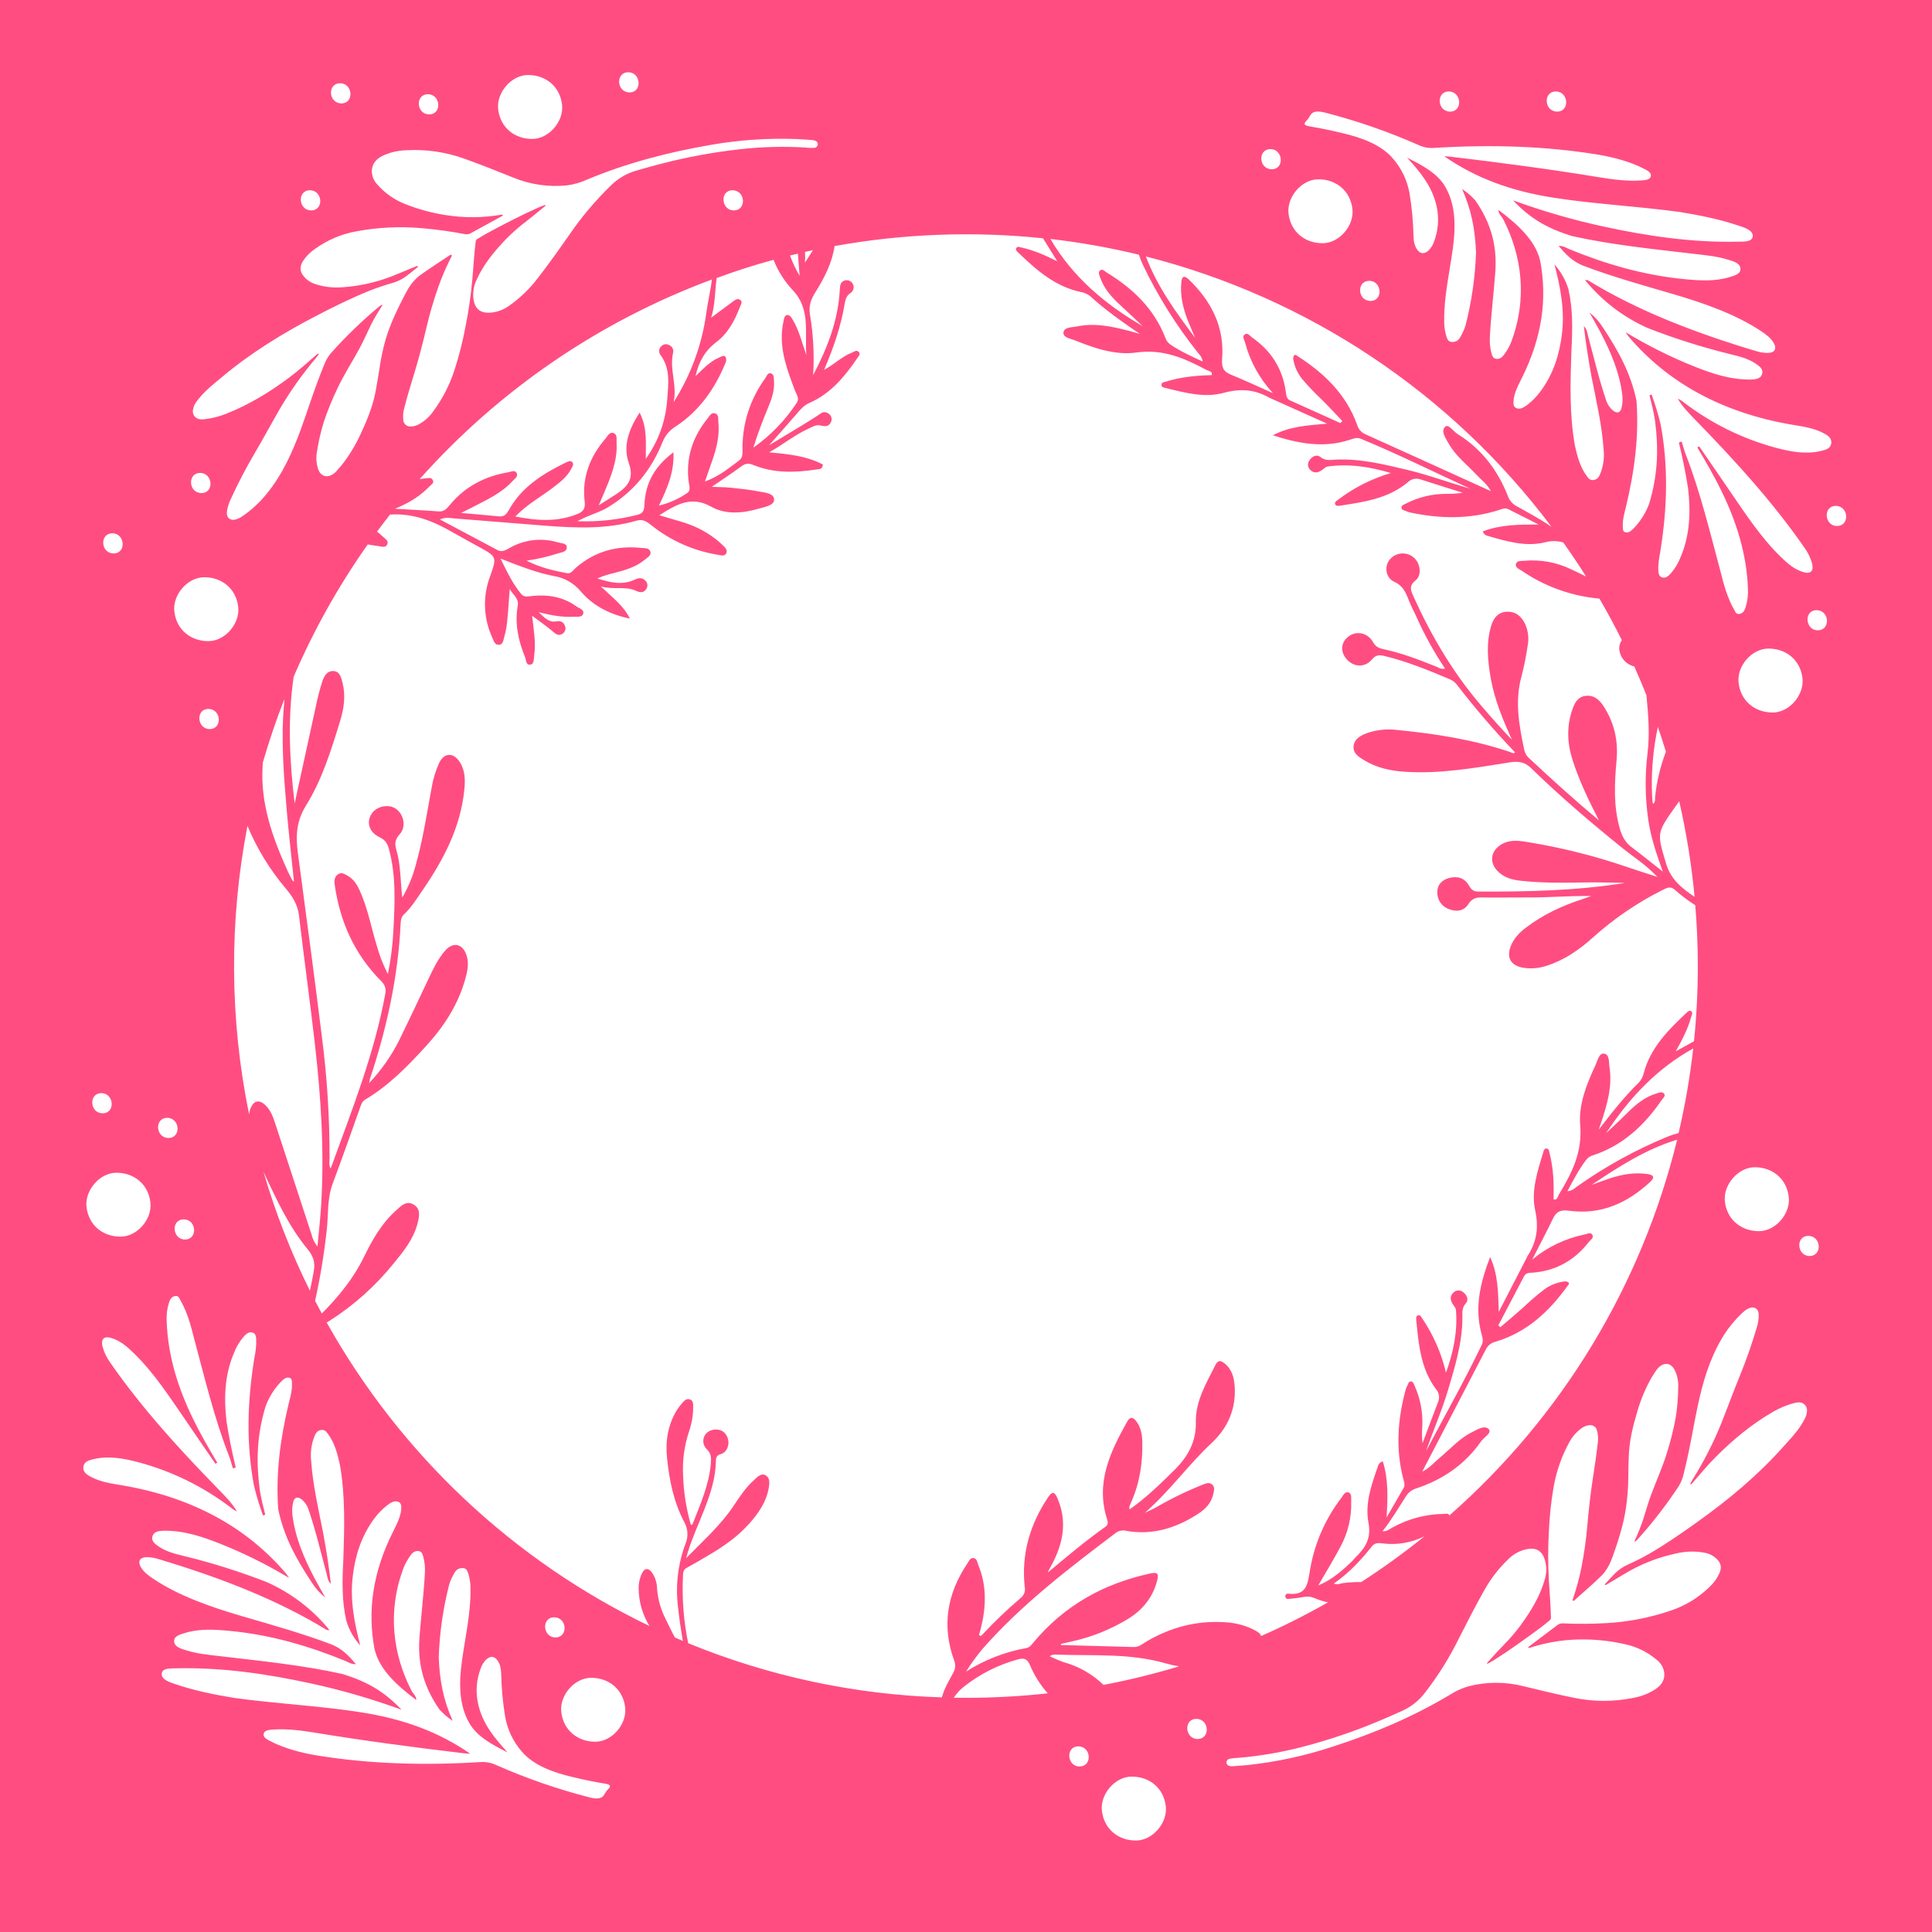 <svg width="1056" height="1056" viewBox="0 0 1056 1056" fill="none" xmlns="http://www.w3.org/2000/svg">
<path d="M0 0V1056H1056V0H0ZM850.4 50C857.4 50 858.2 61 851.1 61C844 61 843.3 50 850.4 50ZM791.9 50C798.9 50 799.7 61 792.6 61C785.5 61 784.8 50 791.9 50ZM713.9 66.17C714.669 65.44 715.317 64.593 715.82 63.66C717.33 60.51 720.14 60.54 724.38 61.58C741.832 66.086 758.889 72.005 775.38 79.28C778.136 80.573 781.189 81.105 784.22 80.82C815.16 78.94 844.37 79.82 872.97 84.44C881.8 85.87 891.28 88.44 898.42 92.17C900.23 93.12 902.58 94.17 902.36 96.07C902.1 98.27 899.36 98.47 897.21 98.62C889.54 99.14 881.83 98.16 874.11 96.89C847.43 92.5 820.22 88.89 792.92 85.66C792.01 85.55 791.07 85.51 789.38 85.4C806.49 97.23 825.58 104.4 849.26 108.08C871.85 111.61 895.5 112.75 918.26 115.89C929.78 117.77 940.35 119.96 950.57 123.43C953.69 124.43 958.24 125.93 958.04 129.09C957.84 132.25 953.23 132.09 950.04 132.09C924.36 132.68 899.91 128.88 876.84 123.91C859.917 120.251 843.265 115.436 827 109.5C836 118.96 845 124.68 859.36 129.04C880.83 133.85 903.6 136.12 926.16 138.78C932.16 139.5 938.25 140.02 944.16 141.83C947.16 142.75 951.01 143.63 951.29 146.73C951.57 149.83 947.93 150.66 945.2 151.5C937.41 153.89 929.2 153.39 920.88 152.6C897.88 150.4 877.03 144.08 857.71 136.17C856.04 135.49 854.55 134.3 851.91 134.42C855.7 138.8 859.15 142.69 865.22 145.18C881.01 151.18 897.64 155.81 914.22 160.66C931.68 165.77 948.84 171.82 962.69 181.07C965.32 182.83 967.88 184.71 969.44 187.39C971.34 190.64 970.02 192.89 966.18 192.91C964.108 192.896 962.05 192.579 960.07 191.97C926.63 181.97 895.21 169.91 867.9 153.17C867.69 153.04 867.27 153.17 866.36 153.08C875.581 164.428 887.359 173.431 900.73 179.35C915.17 184.978 929.957 189.671 945 193.4C950 194.65 955.12 195.73 959.44 198.64C961.56 200.06 963.99 201.69 963.13 204.46C962.27 207.23 959.3 207.37 956.79 207.46C945.44 207.53 935.53 204.04 926.42 200.46C913.287 195.221 900.61 188.902 888.52 181.57C889.11 182.42 889.62 183.31 890.29 184.1C911.4 208.89 941.1 225.7 980.06 232.23C985.65 233.16 991.34 233.99 996.47 236.63C998.66 237.76 1001.26 239.16 1000.95 242.18C1000.64 245.2 997.84 245.9 995.39 246.47C987 248.47 978.89 246.89 970.91 244.82C952.52 239.889 935.277 231.395 920.16 219.82C919.214 219.03 918.16 218.38 917.03 217.89C919.63 222.41 923.36 226.09 927.03 229.89C948.57 252.03 969.15 274.61 986.34 299.45C988.243 302.066 989.653 305.008 990.5 308.13C991.43 312.02 989.7 313.8 986.06 312.81C980.92 311.42 977.06 307.99 973.42 304.46C962.14 293.46 953.88 280.54 945.2 267.97C939.72 259.97 934.29 251.97 928.74 243.97L927.74 244.59C932.46 252.42 937.02 260.36 940.96 268.45C949.03 285.02 954.66 302.53 955.38 321.45C955.613 325.002 955.182 328.566 954.11 331.96C953.56 333.57 952.87 335.14 950.91 335.53C948.95 335.92 948.52 334.46 947.91 333.36C944.28 327.03 942.16 319.61 940.45 312.53C934.63 290.97 929.45 269.1 921.45 248.53C920.55 246.2 919.95 243.71 919.16 241.31L917.65 241.9C919.65 250.15 921.35 258.35 922.65 266.81C924.05 278.81 924 291.87 918.56 304.56C917.321 307.826 915.501 310.841 913.19 313.46C912.07 314.67 910.77 315.94 909.01 315.72C907.01 315.46 906.61 313.9 906.47 312.34C906.15 308.84 906.81 305.28 907.47 301.69C911.38 277.35 911.92 254.69 907.66 231.85C906.323 226.371 904.688 220.97 902.76 215.67L901.57 216C902.72 220.49 903.83 225 904.57 229.54C906.57 244.82 906.29 259.01 901.46 275.17C899.601 280.252 896.703 284.891 892.95 288.79C891.82 289.97 890.45 291.2 888.77 291.01C886.89 290.8 887.04 289.09 886.99 287.81C886.83 284.28 887.77 280.71 888.7 277.13C893.5 257.13 895.87 238.29 894.49 219.13C891.41 204.04 884.49 191.57 876 178.83C874.069 175.749 871.62 173.026 868.76 170.78C870.76 174.25 872.64 177.78 874.62 181.27C880.54 192.53 885.27 203.72 886.77 216.21C887.007 218.456 886.855 220.726 886.32 222.92C885.62 225.92 883.58 226.01 881.47 224.25C879.885 222.866 878.686 221.095 877.99 219.11C873.99 207.39 871.15 195.25 867.94 183.33C867.52 181.79 867.52 180.08 865.7 178.25C866.78 187.65 868.23 196.84 869.93 206.07C872.49 219.12 875.57 232.07 876.5 245.61C876.991 250.16 876.359 254.761 874.66 259.01C874.03 260.47 873.27 262.01 871.08 262.36C869.19 262.63 868.29 261.52 867.51 260.49C863.66 255.4 862.15 249.49 860.79 243.42C857.79 226.49 858.3 209.18 858.91 191.5C859.54 179.85 859.76 168.99 857.26 158.04C855.747 153.047 853.148 148.451 849.65 144.58C852.86 156.74 855.34 169.42 853.73 182.58C852.45 193.05 849.38 204.19 841.73 214.28C839.75 216.909 837.43 219.263 834.83 221.28C833.28 222.45 831.38 223.7 829.45 223.28C827.28 222.8 827.14 221.05 827.25 219.28C827.51 214.89 829.79 210.69 831.89 206.46C842.89 184.34 845.78 163.38 841.84 142.58C839.16 130.97 828.84 122.18 819.05 114.75C818.96 116.94 820.84 118.28 821.65 119.86C831.79 139.63 835.12 163.24 825.76 187.53C824.853 189.656 823.702 191.669 822.33 193.53C821.42 194.85 820.15 196.31 818.01 196.16C816.17 196.03 815.74 194.68 815.34 193.47C814.462 190.357 814.124 187.117 814.34 183.89C815 172.04 816.49 160.09 817.34 148.2C818.34 133.44 814.46 121.07 806.34 109.49C804.215 107.128 801.792 105.054 799.13 103.32C804.2 114.53 806.27 125.32 806.77 138C806.315 151.504 804.38 164.918 801 178C800.461 179.736 799.744 181.412 798.86 183C797.93 184.75 797 186.8 794.07 186.92C791.42 187.03 791.07 185.21 790.53 183.69C789.681 180.895 789.292 177.98 789.38 175.06C789.22 162.24 792.32 148.86 794.09 135.86C795.71 123.99 795.73 112.03 790.01 102.16C785.69 94.7 777.49 90.38 769.07 86.16C776.47 94.16 782.95 102.22 785.23 112.78C786.672 119.285 786.15 126.072 783.73 132.28C783.162 133.943 782.233 135.459 781.01 136.72C778.64 139.03 776.47 138.84 774.82 136.72C773.17 134.6 772.7 131.88 772.6 129.22C772.446 121.28 771.71 113.362 770.4 105.53C769.139 98.479 765.971 91.908 761.24 86.53C754.94 79.17 744.37 75.19 733.38 72.67C727.74 71.29 721.97 70.09 716.07 69.12C713.12 68.63 712.2 67.94 713.94 66.18L713.9 66.17ZM743.9 864.73C740.648 864.699 737.398 864.883 734.17 865.28C732.69 865.46 731.17 866.38 729.03 865.56C737.41 859.7 743.88 852.76 749.78 845.31C751.46 843.19 753.28 843.31 755.52 843.57C763.434 844.622 771.481 843.274 778.62 839.7C767.531 848.653 755.975 857.012 744 864.74L743.9 864.73ZM792.18 828.27C791.65 826.96 790.25 827.46 789.18 827.48C779.298 827.589 769.601 830.167 760.97 834.98C759.57 835.77 758.26 837.04 755.66 836.98C760.74 830.48 764.53 823.98 768.55 817.72C769.808 815.736 771.734 814.268 773.98 813.58C788.47 808.81 800.6 800.58 809.39 788.01C811 785.69 815.6 783.16 813.76 781.2C811.43 778.72 807.27 781.45 804.19 783.01C797.4 786.46 792.45 792.25 786.69 797.01C783.76 799.43 781.33 802.52 777.36 804.37C789.18 781.7 800.74 759.56 812.24 737.37C812.778 736.348 813.533 735.456 814.452 734.757C815.371 734.057 816.432 733.567 817.56 733.32C834.49 728.24 846.64 716.95 856.71 702.99C857.18 702.34 858.06 701.62 857.23 700.9C856.553 700.453 855.729 700.284 854.93 700.43C851.115 700.936 847.48 702.364 844.34 704.59C840.103 707.824 836.05 711.293 832.2 714.98C828.2 718.56 824.11 721.98 820.06 725.42L818.96 724.42C823.653 715.473 828.333 706.537 833 697.61C834 695.61 836 695.72 837.79 695.61C850.49 694.61 860.62 688.87 868.4 678.87C869.34 677.65 871.5 676.58 870.23 674.76C869.23 673.35 867.43 674.53 866.04 674.76C855.512 676.917 845.683 681.648 837.43 688.53C841.69 680.19 845.43 673.19 848.86 666C850.75 662 853.3 661.18 857.59 661.76C875.07 664.14 889.59 657.58 902.1 645.89C904.65 643.51 903.71 642.21 900.7 641.75C893.43 640.62 886.42 641.91 879.55 644.2C876.32 645.28 873.14 646.5 869.93 647.65C884.71 637.74 899.67 628.07 916.7 622.93C897.235 702.511 853.796 774.193 792.26 828.28L792.18 828.27ZM909.68 597.93C908.74 596.44 906.92 597.21 905.54 597.62C899.45 599.43 894.63 603.2 890.17 607.62C886.17 611.62 882 615.44 877.91 619.34C890.38 600.28 905.57 584.04 925.49 573.09C923.731 588.643 921.059 604.08 917.49 619.32C915.401 619.837 913.352 620.505 911.36 621.32C893.931 628.492 877.372 637.617 862 648.52C860.62 649.52 859.39 650.9 856.71 651.09C860.08 644.82 863.04 639.09 866.99 633.96C867.921 632.771 869.201 631.904 870.65 631.48C886.92 626.18 898.65 615.19 908.14 601.42C908.91 600.3 910.45 599.17 909.68 597.93ZM792.06 242.83C795.88 249.42 801.93 254.05 807.06 259.54C809.63 262.33 812.85 264.54 814.91 268.46C791.63 257.89 768.91 247.55 746.13 237.28C745.079 236.799 744.147 236.094 743.397 235.215C742.647 234.336 742.099 233.303 741.79 232.19C735.79 215.57 723.87 204.04 709.38 194.75C708.7 194.32 707.93 193.49 707.25 194.35C706.851 195.054 706.733 195.883 706.92 196.67C707.621 200.441 709.227 203.986 711.6 207C715.039 211.061 718.712 214.917 722.6 218.55C726.39 222.31 729.99 226.25 733.68 230.11L732.68 231.26C723.48 227.12 714.283 222.98 705.09 218.84C703.09 217.93 703.09 215.97 702.8 214.16C701.08 201.54 694.8 191.73 684.42 184.52C683.15 183.64 681.96 181.52 680.22 182.91C678.86 183.97 680.13 185.73 680.5 187.1C683.227 197.491 688.483 207.045 695.8 214.91C687.25 211.12 680.05 207.72 672.68 204.73C668.55 203.06 667.68 200.56 667.98 196.24C669.4 178.66 662.06 164.56 649.69 152.67C647.19 150.25 645.94 151.25 645.69 154.29C644.96 161.61 646.63 168.54 649.29 175.29C650.54 178.46 651.94 181.57 653.29 184.71C642.75 170.71 632.45 156.57 626.34 140.19C714.924 162.686 793.144 214.817 848 287.92C841.46 283.42 835 280.08 828.71 276.52C826.652 275.383 825.075 273.539 824.27 271.33C818.72 257.12 809.89 245.46 796.81 237.33C794.4 235.84 791.63 231.39 789.81 233.33C787.38 235.84 790.33 239.84 792.06 242.83ZM601.38 151.83C603.52 157.83 607.55 162.41 612.15 166.62C616.32 170.44 620.41 174.36 624.53 178.23C603.97 166.33 586.3 151.33 574.22 130.76L574.13 130.61C590.415 132.481 606.569 135.353 622.5 139.21C623.096 141.075 623.814 142.899 624.65 144.67C632.765 161.68 642.783 177.716 654.51 192.47C655.51 193.8 657.02 194.95 657.36 197.62C650.92 194.62 645.05 191.95 639.7 188.29C638.461 187.426 637.524 186.195 637.02 184.77C630.84 168.77 619.23 157.69 604.96 148.98C603.87 148.31 602.65 146.84 601.46 147.68C600 148.71 600.9 150.49 601.38 151.85V151.83ZM748.38 153.49C755.38 153.49 756.18 164.49 749.08 164.49C741.98 164.49 741.3 153.51 748.4 153.51L748.38 153.49ZM906.16 397.33C907.71 401.8 909.16 406.33 910.57 410.86C907.544 418.745 905.56 426.991 904.67 435.39C904.53 436.64 904.96 438.18 903.67 439.32C903.38 438.84 903.23 438.7 903.23 438.56C903.09 435.9 902.88 433.24 902.87 430.56C902.71 419.395 903.814 408.247 906.16 397.33ZM915.69 440.92C916.39 439.92 917.11 438.92 917.83 437.97C921.778 455.179 924.584 472.631 926.23 490.21C919.58 485.7 913.3 480.91 910.68 472.11C905.67 455.28 905.4 455.5 915.69 440.92ZM959.12 638C968.92 638 976.65 644.4 977.72 654.34C978.72 663.34 970.55 672.94 961.38 672.94C951.58 672.94 943.85 666.54 942.78 656.6C941.82 647.65 950 638 959.12 638ZM968.88 389.44C959.08 389.44 951.35 383.04 950.28 373.1C949.28 364.1 957.45 354.5 966.62 354.5C976.42 354.5 984.15 360.9 985.22 370.84C986.18 379.85 978.05 389.47 968.88 389.47V389.44ZM720.62 98C730.42 98 738.15 104.4 739.22 114.34C740.22 123.34 732.05 132.94 722.88 132.94C713.08 132.94 705.35 126.54 704.28 116.6C703.32 107.65 711.45 98 720.62 98ZM694.4 81.51C701.4 81.51 702.2 92.51 695.1 92.51C688 92.51 687.3 81.51 694.4 81.51ZM570.05 130.19C572.47 134.14 575.05 138.19 577.89 142.8C570.89 139.34 564.83 136.69 558.28 135.29C557.33 135.09 556.22 134.47 555.54 135.52C554.86 136.57 555.84 137.39 556.54 138.04C566.44 147.56 576.66 156.62 590.7 159.59C592.685 159.906 594.547 160.752 596.09 162.04C604.19 169.47 613.16 175.79 622.96 182.47C620.45 181.77 618.86 181.3 617.25 180.88C607.85 178.43 598.38 176.38 588.65 178.42C585.92 179 581.47 178.68 581.26 181.9C581.08 184.56 585.38 185.14 587.95 186.19C598.56 190.5 610 194.25 621 192.69C635.7 190.61 647.4 195.8 659.38 202.17C659.68 202.33 660.03 202.37 660.31 202.54C661.19 203.06 662.74 202.98 662.31 205.04C653.87 205.24 645.43 206.04 637.31 208.57C636.31 208.9 634.72 208.94 634.83 210.51C634.92 211.65 636.16 211.85 637.13 212.09C647.54 214.64 658.43 217.58 668.7 214.76C678.18 212.17 686.08 212.88 694.16 217.59C694.313 217.657 694.47 217.714 694.63 217.76L725.41 231.57C715.09 232.45 705.01 233 695.72 237.92C709.57 242.4 723.43 245.07 737.72 240.4C739.77 239.73 741.61 238.9 743.94 239.87C764.12 248.2 783.64 257.96 803.49 267.05C791.99 263.81 780.81 259.57 769.18 256.82C756.18 253.74 743.25 250.53 729.74 251.24C726.97 251.39 724.36 251.95 721.74 249.82C719.67 248.15 717.18 249.42 715.74 251.57C715.129 252.386 714.854 253.405 714.969 254.418C715.084 255.431 715.582 256.362 716.36 257.02C718.25 258.77 720.36 258.39 722.36 257.07C723.46 256.35 724.5 255.17 725.67 255C737.47 253.35 748.91 255.15 760.23 258.56C749.774 261.625 739.97 266.587 731.31 273.2C730.57 273.77 729.4 274.32 729.75 275.49C730.1 276.66 731.38 276.56 732.31 276.41C745.51 274.41 758.81 272.55 769.56 263.53C770.451 262.661 771.569 262.06 772.786 261.796C774.003 261.533 775.269 261.617 776.44 262.04C784.1 264.51 791.78 266.89 799.44 269.31C796.439 269.799 793.399 270.007 790.36 269.93C782.659 269.936 775.072 271.795 768.24 275.35C767.24 275.87 765.82 276.25 766.02 277.69C766.18 278.79 767.49 278.9 768.38 279.29C769.135 279.646 769.927 279.921 770.74 280.11C786.96 283.58 803.1 283.87 819.1 278.84C820.84 278.29 822.55 277.38 824.4 278.3C829.94 281.08 835.47 283.9 841 286.7C830.4 286.7 820.29 286.7 810.46 290.45C810.679 291.108 811.075 291.693 811.604 292.141C812.133 292.589 812.775 292.882 813.46 292.99C823.59 295.93 834.02 298.99 844.46 296.42C847.736 295.509 851.201 295.54 854.46 296.51C858.8 302.603 862.963 308.82 866.95 315.16C864.18 313.75 861.48 312.42 858.75 311.16C850.9 307.368 842.176 305.755 833.49 306.49C831.73 306.66 829.21 306.26 828.61 308.16C827.97 310.22 830.51 311.11 831.89 312.04C843.782 320.16 857.467 325.273 871.77 326.94L874.24 327.21C878.56 334.63 882.64 342.197 886.48 349.91C885.866 350.768 885.435 351.744 885.215 352.777C884.995 353.809 884.99 354.876 885.2 355.91C885.586 357.935 886.554 359.803 887.986 361.286C889.417 362.769 891.25 363.803 893.26 364.26C895.593 369.44 897.81 374.673 899.91 379.96C900.91 390.53 901.82 401.1 900.5 411.78C899.033 423.869 899.178 436.099 900.93 448.15C902.25 457.52 905.31 466.4 908.84 476.4C902.46 471.4 897.2 467.08 891.77 463.02C888.24 460.37 886.5 456.96 885.31 452.76C881.82 440.44 882.47 428.03 883.58 415.54C884.58 404.54 882.23 394.33 875.91 385.17C873.7 381.99 870.72 379.82 866.66 380.34C862.6 380.86 860.83 383.84 859.59 387.34C856.23 396.64 856.53 405.96 859.51 415.34C863.09 426.53 868.12 437.11 873.96 448.42C860.29 437 848.09 425.89 836 414.63C834.592 413.445 833.6 411.84 833.17 410.05C830.32 396.63 827.83 383.25 831.67 369.53C833.082 364.045 834.194 358.487 835 352.88C835.766 348.92 835.291 344.82 833.64 341.14C831.64 336.86 828.42 334.14 823.52 334.37C818.92 334.61 816.39 337.7 815.13 341.81C812.21 351.33 813.13 360.98 814.78 370.53C816.84 382.38 821.44 393.41 826.43 404.4C820.56 398.31 815.01 392 809.54 385.62C794.14 367.62 782.27 347.46 772.54 325.94C771.18 322.94 769.93 320.23 773.68 317.27C777.43 314.31 776.33 307.51 772.42 304.46C770.502 302.953 768.064 302.269 765.642 302.558C763.219 302.847 761.011 304.085 759.5 306C756.58 309.73 757.36 315.86 762.1 318C766.84 320.14 768.37 323.81 769.98 328C771.3 331.41 773.11 334.62 774.58 338C778.906 347.56 784.017 356.744 789.86 365.46C787.49 365.96 786.13 364.8 784.65 364.21C775.36 360.5 766.02 356.91 756.21 354.83C753.63 354.29 751.88 353.44 750.43 350.91C747.5 345.77 741.43 344.63 737.12 347.85C732.81 351.07 732.43 356.32 736.23 360.5C740.03 364.68 746.06 364.99 749.84 360.5C752.01 357.92 753.84 357.87 756.72 358.55C769.1 361.55 780.8 366.34 792.46 371.28C794 371.918 795.342 372.953 796.35 374.28C806.272 387.18 816.888 399.532 828.15 411.28C826.96 412.14 826.15 411.28 825.25 410.98C805.25 404.25 784.52 401.04 763.59 398.98C757.939 398.279 752.202 398.912 746.84 400.83C743.48 402.11 740.2 404.02 739.84 407.91C739.48 411.8 742.63 413.68 745.5 415.45C752.35 419.68 759.94 421.31 767.86 421.83C787.33 423.12 806.39 419.67 825.46 416.66C830.16 415.92 833.57 416.59 837.1 420.04C852.95 435.53 869.85 449.85 887.1 463.79C893.1 468.6 899.67 472.69 905.9 479.31C899.23 477.13 893.84 475.47 888.52 473.61C870.845 467.602 852.694 463.1 834.26 460.15C829.26 459.31 824.26 458.94 819.8 462.08C814.8 465.59 814.12 471.28 818.26 475.81C821.77 479.64 826.37 480.88 831.26 481.41C842.38 482.63 853.54 482.57 864.7 482.35C868.7 482.27 872.7 482.27 876.7 482.35C880.51 482.35 884.32 482.52 888.13 482.61C861.45 486.9 834.66 487.42 807.83 487.31C805.15 487.31 804.02 485.94 802.89 483.98C800.44 479.73 796.49 478.74 792.11 479.89C788.28 480.89 785.6 483.46 785.62 487.72C785.562 489.746 786.157 491.737 787.319 493.397C788.481 495.058 790.147 496.3 792.07 496.94C796.24 498.57 800.23 497.94 802.68 494.04C804.61 491.04 806.94 490.46 810.18 490.53C818 490.69 825.83 490.47 833.66 490.53C845.66 490.66 857.54 489.59 869.66 489.74C868.17 490.28 866.66 490.88 865.18 491.37C853.93 495 843.4 499.9 834 507.07C830.52 509.72 827.5 512.81 825.83 516.96C823.25 523.39 825.67 527.73 832.55 528.96C837.018 529.654 841.589 529.224 845.85 527.71C855.39 524.58 863.45 518.94 870.76 512.33C882.173 502.082 894.902 493.402 908.61 486.52C910.87 485.37 912.96 484.12 915.43 486.34C918.927 489.441 922.662 492.263 926.6 494.78C927.533 505.733 928 516.807 928 528C928.001 541.737 927.304 555.464 925.91 569.13C922.76 570.85 919.49 572.67 915.91 574.66C919.74 567.9 922.72 561.96 924.47 555.49C924.73 554.55 925.4 553.49 924.4 552.74C923.4 551.99 922.51 552.93 921.82 553.58C911.82 562.95 902.18 572.66 898.44 586.51C898.024 588.478 897.076 590.293 895.7 591.76C887.84 599.45 881.03 608.05 873.83 617.47C874.67 615.01 875.22 613.47 875.73 611.86C878.73 602.61 881.26 593.27 879.73 583.44C879.31 580.69 879.87 576.26 876.66 575.87C874.02 575.54 873.2 579.81 872.02 582.31C867.13 592.67 862.76 603.9 863.71 614.96C864.99 629.76 859.17 641.16 852.15 652.77C851.98 653.05 851.92 653.41 851.74 653.68C851.17 654.53 851.16 656.08 849.13 655.53C849.39 647.09 849.13 638.62 846.97 630.34C846.7 629.29 846.74 627.73 845.17 627.76C844.02 627.76 843.76 629.01 843.47 629.97C840.36 640.22 836.82 650.97 839.07 661.34C841.15 670.95 840.01 678.8 834.86 686.61C834.77 686.75 834.75 686.93 834.67 687.07C829.51 697.07 824.353 707.07 819.2 717.07C818.88 706.71 818.88 696.62 814.48 687.07C809.25 700.65 805.82 714.34 809.71 728.85C810.27 730.93 810.99 732.85 809.9 735.09C800.48 754.77 789.67 773.73 779.51 793.09C783.37 781.78 788.22 770.85 791.6 759.39C795.38 746.59 799.29 733.84 799.32 720.31C799.32 717.54 798.91 714.9 801.18 712.39C802.95 710.39 801.82 707.86 799.76 706.3C798.986 705.631 797.981 705.29 796.96 705.35C795.939 705.409 794.981 705.865 794.29 706.62C792.43 708.41 792.7 710.49 793.9 712.55C794.56 713.69 795.69 714.79 795.79 715.98C796.79 727.84 794.37 739.17 790.35 750.29C787.873 739.683 783.466 729.623 777.35 720.61C776.82 719.84 776.35 718.61 775.15 718.93C773.95 719.25 774 720.5 774.09 721.44C775.39 734.73 776.5 748.1 784.92 759.33C785.748 760.272 786.292 761.43 786.489 762.669C786.685 763.908 786.526 765.178 786.03 766.33C783.14 773.83 780.35 781.33 777.52 788.9C777.193 785.877 777.15 782.831 777.39 779.8C777.805 772.111 776.365 764.435 773.19 757.42C772.72 756.42 772.42 754.95 770.97 755.08C769.87 755.17 769.68 756.48 769.24 757.34C768.848 758.076 768.533 758.85 768.3 759.65C763.95 775.65 762.78 791.77 766.93 808.01C767.38 809.79 768.2 811.54 767.18 813.33C764.1 818.72 760.98 824.08 757.88 829.45C758.49 818.87 758.98 808.77 755.81 798.75C755.142 798.929 754.537 799.289 754.061 799.79C753.584 800.291 753.255 800.914 753.11 801.59C749.62 811.59 745.98 821.79 747.99 832.3C749.58 840.62 746.43 845.94 741.07 851.06C740.35 851.75 739.79 852.62 739.07 853.3C733.85 858.2 728.68 863.16 720.54 866.57C725.06 858.75 729 852.37 732.49 845.76C736.715 838.121 738.805 829.485 738.54 820.76C738.47 819 739 816.5 737.14 815.76C735.14 815 734.09 817.49 733.08 818.82C724.34 830.252 718.507 843.636 716.08 857.82C714.75 865.6 714.43 872.31 704.08 871.07C703.87 871.044 703.657 871.066 703.457 871.135C703.258 871.204 703.076 871.317 702.927 871.467C702.777 871.616 702.664 871.798 702.595 871.997C702.526 872.197 702.504 872.41 702.53 872.62C702.543 872.831 702.602 873.036 702.703 873.221C702.804 873.407 702.944 873.568 703.113 873.693C703.283 873.819 703.478 873.906 703.684 873.949C703.891 873.992 704.105 873.988 704.31 873.94C706.95 873.67 709.61 873.41 712.21 872.94C714.133 872.443 716.165 872.572 718.01 873.31C720.53 874.399 723.149 875.243 725.83 875.83C713.96 882.591 701.75 888.739 689.25 894.25C689.13 893.04 687.72 891.98 684.89 890.55C679.911 888.173 674.494 886.849 668.98 886.66C653.88 885.77 639.93 889.48 626.91 897.06C624.65 898.37 622.6 900.32 619.71 900.24L579.96 899.14V898.52L585.19 897.34C596.461 894.932 607.236 890.613 617.05 884.57C624.66 879.75 630 873.12 632.37 864.34C633.55 859.96 632.75 859.15 628.37 860.11C602.98 865.66 581.45 877.76 564.73 897.91C563.66 899.2 562.73 900.51 560.88 900.83C549.189 902.912 538.022 907.279 528.02 913.68C530.729 909.351 533.729 905.212 537 901.29C558.48 876.84 584.2 857.29 610 837.75C610.815 837.177 611.747 836.79 612.729 836.617C613.71 836.444 614.718 836.49 615.68 836.75C630.13 839.26 643.07 835.16 655.01 827.34C658.79 824.86 662.01 821.59 663.09 816.91C663.53 815.01 664.27 812.81 662.4 811.3C660.75 809.97 658.85 810.94 657.18 811.58C648.498 815.044 640.082 819.142 632 823.84C630 824.97 627.86 825.84 625.78 826.84C639.27 815.15 649.45 800.67 662.24 788.74C671.06 780.51 675.64 770.16 674.86 757.87C674.55 752.94 673.33 748.28 669.13 745.05C667.28 743.62 665.75 743.3 664.41 745.95C659.41 755.95 653.41 765.74 653.63 777.28C653.86 788.4 649.05 796.5 641.51 803.91C633.97 811.32 626.36 818.74 617.44 825C617.31 824.18 617.16 823.84 617.25 823.6C617.65 822.51 618.12 821.44 618.59 820.37C623.1 809.92 624.65 798.94 624.35 787.66C624.25 783.78 623.5 780.01 621.07 776.83C619.46 774.73 617.81 774.01 616.15 776.95C606.77 793.63 598.7 810.57 605.15 830.49C605.66 832.08 605.73 833.41 604.24 834.49C593.24 842.24 583 850.94 572.65 859.57C573.247 858.19 573.938 856.854 574.72 855.57C581.1 843.73 583.55 831.57 577.87 818.67C576.48 815.51 575.21 814.89 572.93 818.28C562.93 833.22 558.14 849.49 560.11 867.49C560.326 868.604 560.227 869.757 559.822 870.817C559.417 871.877 558.724 872.803 557.82 873.49C550.597 879.66 543.72 886.223 537.22 893.15C536.76 893.64 536.22 894.65 535.08 893.66C535.34 892.77 535.64 891.83 535.89 890.88C538.96 879 539.55 867.18 534.78 855.56C534.18 854.09 534.03 851.9 532.17 851.61C530.31 851.32 529.51 853.43 528.64 854.72C517.64 871.12 514.7 888.72 521.47 907.47C521.92 908.53 522.124 909.678 522.067 910.828C522.01 911.978 521.693 913.1 521.14 914.11C519.14 917.95 516.79 921.58 515.44 925.76L514.78 927.76C467.172 926.255 420.219 916.227 376.15 898.15C373.623 885.901 372.672 873.38 373.32 860.89C373.39 859.35 373.61 857.89 375.32 856.97C379.51 854.69 383.6 852.25 387.71 849.83C395.71 845.13 403.25 839.83 409.48 832.83C414.59 827.11 418.92 820.92 420.21 813.12C420.61 810.68 420.92 807.85 418.62 806.46C416.08 804.91 414.09 807.23 412.3 808.81C407.8 812.81 404.5 817.73 401.24 822.69C394.12 833.47 384.51 841.97 375.01 851.69C375.46 850.11 375.65 849.37 375.87 848.69C378.32 840.57 381.93 832.9 384.99 825.01C388.29 816.55 391.12 808.01 391.28 798.78C391.28 796.67 391.66 795.46 393.99 794.78C396.73 794.04 398.34 790.98 398.15 788.1C397.94 784.87 395.93 782.21 393.22 781.57C390.22 780.84 386.88 781.97 385.43 784.23C384.614 785.463 384.266 786.948 384.449 788.415C384.632 789.883 385.335 791.236 386.43 792.23C388.82 794.54 388.78 797.12 388.54 799.99C387.54 811.63 382.81 822.14 378.65 832.82C378.625 832.931 378.578 833.035 378.51 833.126C378.442 833.217 378.355 833.292 378.256 833.347C378.157 833.402 378.047 833.435 377.934 833.444C377.821 833.453 377.707 833.438 377.6 833.4C375.066 824.568 373.642 815.454 373.36 806.27C372.94 798.186 374.046 790.095 376.62 782.42C378.173 777.918 378.937 773.182 378.88 768.42C378.88 767.09 378.73 765.56 377.22 764.94C375.71 764.32 374.37 765.17 373.38 766.32C372.133 767.682 370.999 769.143 369.99 770.69C365.11 778.69 363.62 787.59 364.57 796.79C365.84 809.03 368.19 821.02 374.08 832.06C375.059 833.858 375.62 835.854 375.721 837.899C375.821 839.944 375.459 841.985 374.66 843.87C370.583 854.758 369.17 866.464 370.54 878.01C371.21 884.33 372.15 890.59 373.21 896.88L368.88 895.03C366.97 891.52 365.28 887.88 363.52 884.29C360.999 879.23 359.503 873.721 359.12 868.08C359.058 864.936 358.043 861.885 356.21 859.33C354.36 856.93 352.41 857.02 351.03 859.69C349.707 862.308 349.038 865.207 349.08 868.14C349.116 875.427 351.165 882.563 355 888.76C280.525 852.925 218.915 794.992 178.57 722.86L180 722C193.389 713.496 205.291 702.851 215.23 690.49C220.51 684.03 225.81 677.57 228.06 669.28C229.13 665.34 230.28 660.93 226.12 658.41C221.96 655.89 218.97 659.41 216.12 661.94C208.43 668.94 203.45 677.74 198.98 686.94C193.21 698.78 185.05 708.76 175.9 717.94C174.653 715.64 173.43 713.323 172.23 710.99C175.04 698.298 177.157 685.462 178.57 672.54C179.57 663.98 178.72 655.23 181.86 646.88C187.01 633.16 191.86 619.31 196.77 605.52C197.39 603.81 197.85 602.05 199.63 601C212.56 593.36 222.89 582.67 232.89 571.74C242.54 561.2 250.28 549.38 254.22 535.43C255.45 531.09 256.48 526.7 255.01 522.17C252.94 515.82 247.69 514.59 243.32 519.6C239.57 523.91 237.06 529 234.63 534.13C229.14 545.73 223.7 557.34 218.05 568.86C213.773 577.326 208.282 585.122 201.75 592C201.859 591.243 202.006 590.492 202.19 589.75C211.39 562.12 217.6 533.91 218.98 504.75C219.07 502.86 219.37 501.12 220.84 499.75C224.78 496.08 227.59 491.5 230.61 487.12C242.27 470.22 251.75 452.39 253.81 431.48C254.34 426.1 254.25 420.78 251.01 416.09C247.63 411.19 242.72 411.51 240.11 416.85C238.086 421.247 236.673 425.9 235.91 430.68C233.3 444.76 231.15 458.93 227.26 472.74C225.633 478.998 223.149 485.001 219.88 490.58C218.81 481.34 219.08 472.75 216.65 464.58C215.65 461.32 215.85 458.86 218.41 456.06C222.17 451.94 220.77 444.99 216.27 441.99C212.16 439.26 205.59 440.73 202.99 444.99C200.13 449.63 201.85 454.99 207.62 457.69C210.54 459.08 211.79 461.06 212.57 463.99C216.57 478.73 215.81 493.71 215.02 508.69C214.628 516.652 213.625 524.572 212.02 532.38C209.476 527.528 207.464 522.415 206.02 517.13C203.16 507.91 201.4 498.36 197.73 489.38C196.03 485.2 194.21 481.04 189.99 478.65C188.41 477.76 186.78 476.65 184.88 477.78C182.98 478.91 182.64 481.05 182.88 483.08C185.66 503.48 193.64 521.45 208.26 536.15C210.44 538.33 211.12 540.35 210.59 543.21C204.59 576.12 192.23 607.04 180.74 638.72C179.62 636.72 180.1 635.05 180.12 633.48C180.197 611.3 178.821 589.14 176 567.14C171.84 533.43 167.26 499.79 162.8 466.14C161.6 457.01 161.91 448.88 167.29 440.22C176.08 426.08 181.04 409.94 185.93 393.99C187.99 387.28 189.01 380.31 187.23 373.29C186.49 370.4 185.84 366.88 182.11 366.77C178.63 366.67 177.01 369.84 176.11 372.64C174.704 377.081 173.539 381.594 172.62 386.16C168.72 403.83 164.9 421.52 161.05 439.16C158.26 415.92 157.13 392.81 160.53 369.84C171.481 344.417 185.044 320.2 201 297.58C202.88 297.92 204.77 298.21 206.67 298.45C208.41 298.67 210.95 299.76 211.78 297.24C212.39 295.4 210.27 294.33 209.08 293.16C208.135 292.238 207.133 291.377 206.08 290.58C208.4 287.433 210.767 284.323 213.18 281.25H213.24C225.81 280.42 236.63 284.77 247.14 290.78C251.847 293.447 256.59 296.087 261.37 298.7C271.64 304.29 271.7 304.29 267.82 315.15C265.798 320.557 264.876 326.314 265.11 332.082C265.343 337.851 266.727 343.514 269.18 348.74C269.86 350.26 270.4 352.41 272.4 352.45C275 352.51 275.1 349.92 275.59 348.2C276.372 345.49 276.907 342.716 277.19 339.91C277.77 334.21 278.1 328.48 278.6 321.99C280.66 325.4 283.69 327.12 282.98 331.16C281.28 340.86 283.28 350.16 286.98 359.16C287.66 360.82 287.41 363.78 289.98 363.27C292.09 362.85 291.69 360.09 291.98 358.21C292.98 351.35 291.75 344.54 290.85 336.56C295.19 339.81 298.71 342.24 301.96 344.99C303.55 346.33 304.91 347.7 307.05 346.62C307.857 346.252 308.491 345.588 308.822 344.765C309.153 343.943 309.156 343.025 308.83 342.2C308.13 339.95 306.29 339.2 304.19 339.61C300.24 340.36 298.07 338.07 294.39 334.61C301.84 336.49 307.61 337.43 313.49 337.1C315.35 336.99 318.01 337.6 318.72 335.56C319.52 333.24 316.72 332.62 315.26 331.56C308.02 326.32 299.84 324.87 291.13 325.72C288.96 325.93 286.56 326.67 284.97 324.78C280.44 319.38 277.42 313.12 273.58 305.33C284.38 309.52 293.26 313.03 302.65 314.84C308.417 315.753 313.658 318.727 317.4 323.21C324.35 331.38 333.71 335.93 344.27 338.12C340.95 331.12 334.88 326.74 328.39 320.53C335.78 322.48 341.81 320.28 347.39 322.83C349.56 323.83 351.62 324.29 353.17 322.05C353.697 321.335 353.937 320.449 353.843 319.566C353.748 318.683 353.326 317.867 352.66 317.28C350.88 315.51 349.07 315.83 346.78 316.89C339.99 320.03 333.24 318.35 326.49 316.17C329.483 314.873 332.594 313.868 335.78 313.17C341.66 311.6 347.56 310.01 352.37 305.96C353.82 304.74 356.18 303.6 355.48 301.47C354.78 299.34 352.22 299.65 350.33 299.47C336.92 298.07 324.97 301.47 314.69 310.39C313.28 311.61 312.21 313.73 309.88 313.29C302.31 311.87 294.88 310.11 287.82 306.43C293.618 305.623 299.333 304.308 304.9 302.5C306.81 301.86 309.9 301.74 309.79 299.13C309.74 296.86 306.85 297.01 305.08 296.49C300.806 295.19 296.317 294.755 291.873 295.21C287.43 295.665 283.121 297.001 279.2 299.14C276.94 300.32 274.75 302.14 271.94 300.67C261.65 295.21 251.36 289.74 240.47 283.94C243.61 282.51 245.96 283.18 248.22 283.35C265.11 284.66 281.99 286.12 298.88 287.4C315.38 288.64 331.88 289.26 348.02 284.56C351.5 283.56 353.61 285.21 356.13 287.17C366.533 295.483 378.893 300.991 392.03 303.17C393.68 303.44 395.93 304.27 396.88 302.58C398.01 300.58 396.05 298.97 394.69 297.66C390.887 294.093 386.569 291.12 381.88 288.84C375.36 285.54 368.17 284.14 360.4 281.62C369.94 275.54 377.95 270.91 388.69 276.94C396.69 281.43 405.98 280.56 414.78 278.01C418.01 277.07 423.12 276.3 423.11 273.09C423.11 269.57 417.96 269.24 414.71 268.61C409.6 267.61 404.4 267.11 399.22 266.56C396.22 266.25 393.17 266.27 389.04 266.09C395.26 261.81 400.36 258.51 405.22 254.88C407.44 253.21 409.22 253.11 411.77 254.14C423.01 258.77 434.69 258.37 446.41 256.59C447.7 256.39 449.66 256.59 449.75 253.88C441.1 249.34 431.5 248.2 420.39 247.26C428.51 242.62 434.66 237.54 441.97 234.26C444.12 233.26 446.14 231.89 448.74 232.6C450.98 233.21 453.13 233.2 454.23 230.6C454.599 229.794 454.654 228.88 454.386 228.035C454.118 227.191 453.546 226.476 452.78 226.03C450.26 224.23 448.63 226.03 446.53 227.39C438.4 232.63 430.05 237.52 420.35 243.39C426.18 236.76 430.91 231.46 435.55 226.08C437.55 223.78 439.35 221.58 442.35 220.27C453.95 215.21 461.71 205.87 468.61 195.71C469.27 194.71 470.61 193.56 469.32 192.3C468.03 191.04 466.89 192.3 465.73 192.72C460.41 194.72 456.3 198.94 450.41 202.19C455.74 189.83 459.59 178.33 461.65 166.28C462.05 163.91 462.53 161.64 464.85 160.18C465.626 159.676 466.193 158.907 466.445 158.016C466.696 157.125 466.616 156.173 466.219 155.337C465.822 154.501 465.134 153.838 464.285 153.471C463.435 153.103 462.481 153.057 461.6 153.34C459.44 154.1 459.14 155.85 459.04 158.03C458.24 174.94 452.23 190.26 444.45 205.03C445.133 193.973 444.553 182.875 442.72 171.95C441.97 167.37 443.1 163.84 445.6 159.86C450.53 152 454.81 143.74 456.17 134.5C493.739 127.712 532.08 126.281 570.05 130.25V130.19ZM603.17 920.94C597.117 915.076 589.691 910.823 581.57 908.57C578.913 907.64 576.317 906.541 573.8 905.28C575.34 904.05 576.91 904.36 578.31 904.41C598.02 905.08 617.76 903.56 637.31 909.21C639.648 909.886 642.026 910.413 644.43 910.79C630.869 914.911 617.096 918.3 603.17 920.94ZM303.6 895C296.6 895 295.8 884 302.9 884C310 884 310.7 895 303.6 895ZM437.06 150.72C434.954 147.21 433.195 143.502 431.81 139.65C433.25 139.29 434.69 138.95 436.13 138.65C436.45 142.64 436.7 146.69 437.06 150.72ZM439.96 137.72L444.34 136.72C442.89 138.97 441.47 141.28 439.96 143.61C440.131 141.654 440.144 139.688 440 137.73L439.96 137.72ZM422.82 142C425.219 148.142 428.773 153.767 433.29 158.57C443.29 169.09 439.69 181.99 440.76 194.12C438.34 187.35 436.76 180.35 432.96 174.2C432.44 173.35 431.57 172.27 430.74 172.2C429.11 171.95 428.69 173.56 428.41 174.79C427.923 176.9 427.589 179.042 427.41 181.2C426.57 192.61 430.58 202.98 434.48 213.37C435.3 215.55 437.11 217.69 435.53 220.1C429.242 229.718 421.186 238.055 411.79 244.67C414.11 236.98 416.96 229.73 419.94 222.52C421.87 217.86 423.47 213.16 423.04 208.02C422.92 206.55 423.12 204.6 421.43 204.1C419.54 203.53 419.1 205.61 418.28 206.76C410.118 217.888 405.756 231.349 405.84 245.15C405.84 247.58 406.15 250.15 403.94 251.73C398.33 255.88 392.94 260.47 385.33 263.16C386.92 258.57 388.21 254.91 389.47 251.25C391.76 244.62 393.37 237.88 392.65 230.81C392.47 228.98 393.04 226.41 390.56 225.86C388.69 225.45 387.71 227.5 386.65 228.86C378.47 238.98 374.75 250.42 376.44 263.45C376.71 265.57 377.73 268.1 375.57 269.51C370.91 272.723 365.69 275.036 360.18 276.33C364.49 267.2 368.58 258.54 368.1 247.23C357.8 254.91 352.83 264 352.26 275.48C352.12 278.28 351.98 280.48 348.6 281.35C337.829 284.118 326.713 285.307 315.6 284.88C321.85 281.47 327.35 280.26 332.13 277.38C346.26 268.86 356.05 256.86 362.13 241.63C363.537 238.053 366.085 235.04 369.38 233.06C382.26 224.62 390.79 212.37 396.61 198.21C396.82 197.739 396.933 197.231 396.942 196.715C396.95 196.2 396.855 195.688 396.66 195.21C395.66 193.83 394.31 194.91 393.18 195.38C388.07 197.52 384.39 201.53 380.18 205.59C381.9 197.76 385.3 191.69 391.52 187.01C397.93 182.17 401.61 175.18 404.43 167.78C404.91 166.53 406.23 164.88 404.37 163.78C403.14 163.03 401.84 163.89 400.8 164.66C397.17 167.32 393.59 170.03 388.71 173.66C391.01 166.28 390.71 158.93 391.71 151.98C401.903 148.187 412.273 144.86 422.82 142ZM401.1 115C394.1 115 393.3 104 400.4 104C407.5 104 408.2 115 401.1 115ZM389.1 152.77C388.42 158.77 386.92 164.77 386.1 170.77C383.763 188.234 377.648 204.98 368.18 219.84C370.28 210.75 365.78 201.84 367.9 192.84C368.12 191.981 368.012 191.072 367.598 190.288C367.184 189.504 366.493 188.903 365.66 188.6C364.997 188.209 364.219 188.058 363.458 188.172C362.697 188.287 361.998 188.661 361.48 189.23C360.807 189.812 360.382 190.628 360.291 191.513C360.2 192.397 360.45 193.284 360.99 193.99C366.63 201.5 365.27 210.16 364.68 218.45C363.866 230.095 359.825 241.283 353.01 250.76C352.84 242.55 354.06 234.33 349.61 225.51C343.68 234.66 340.38 243.76 343.72 253.18C346.81 261.92 342.89 266.11 336.72 270.18C333.96 271.97 331.17 273.71 327.29 276.18C329.38 271.23 330.97 267.68 332.39 264.06C335.18 256.96 337.52 249.72 337.02 241.94C336.9 240.1 337.55 237.53 335.36 236.71C333.17 235.89 332.11 238.39 330.91 239.77C322.48 249.6 318.03 260.82 319.56 273.95C319.93 277.1 319.41 279.32 316.14 280.71C305.09 285.42 293.92 284.71 281.65 282.32C288.21 275.55 295.71 271.56 302.34 266.47C306.14 263.56 309.95 260.67 312.22 256.28C312.8 255.14 313.77 253.81 312.86 252.67C311.95 251.53 310.46 252.24 309.3 252.81C296.86 258.87 285.3 266.01 278.25 278.58C277.04 280.75 275.69 282.58 272.73 282.24C266.33 281.58 259.9 281.07 252.02 280.37C254.89 278.94 256.38 278.22 257.85 277.45C265.72 273.32 273.95 269.74 280.1 262.99C281.23 261.76 283.24 260.57 282.48 258.75C281.58 256.59 279.36 257.87 277.82 258.13C265.19 260.28 254.38 265.78 246.09 275.76C244.4 277.76 242.9 279.76 239.75 279.53C232.26 278.95 224.75 278.6 215.86 278.07C223.93 274.83 229.86 270.94 234.86 265.75C235.7 264.88 237.28 264.14 236.67 262.62C235.93 260.79 234.09 261.32 232.67 261.44C231.55 261.55 230.45 261.69 229.37 261.88C272.918 213.002 327.777 175.537 389.15 152.76L389.1 152.77ZM155.35 383.77C153.49 403.44 155.03 423.05 156.7 442.63C157.81 455.63 159.33 468.63 160.7 481.94C160.11 481.42 159.79 481.26 159.7 481.01C158.85 479.38 157.98 477.76 157.23 476.1C149 457.9 142.28 439.29 143.54 418.88C143.58 418.213 143.61 417.547 143.63 416.88C147.03 405.107 150.947 393.563 155.38 382.25C155.431 382.762 155.437 383.277 155.4 383.79L155.35 383.77ZM135.27 451.44C140.42 463.811 147.453 475.31 156.12 485.53C159.85 489.97 162.73 494.44 163.43 500.44C166.21 524.08 169.51 547.67 172.19 571.32C175.5 600.47 177.32 629.71 175.51 659.06C175.07 666.26 174.23 673.44 173.51 681.29C171.969 679.407 170.878 677.198 170.32 674.83C163.613 654.423 156.927 634.003 150.26 613.57C149.06 609.9 147.64 606.35 144.66 603.7C141.68 601.05 138.87 601.55 137.16 605.28C136.623 606.488 136.285 607.774 136.16 609.09C125.502 557.11 125.193 503.539 135.25 451.44H135.27ZM144.72 642.04C151.42 656.2 158 670.52 168.04 682.67C171.42 686.75 172.37 690.19 171.45 695.17C170.823 698.63 170.14 702.073 169.4 705.5C159.056 684.646 150.566 662.922 144.03 640.58L144.72 642.04ZM343.4 39.51C350.4 39.51 351.2 50.51 344.1 50.51C337 50.51 336.3 39.51 343.4 39.51ZM288.62 41C298.42 41 306.15 47.4 307.22 57.34C308.22 66.34 300.05 75.94 290.88 75.94C281.08 75.94 273.35 69.54 272.28 59.6C271.32 50.65 279.45 41 288.62 41ZM233.9 51.51C240.9 51.51 241.7 62.51 234.6 62.51C227.5 62.51 226.8 51.51 233.9 51.51ZM185.9 45.51C192.9 45.51 193.7 56.51 186.6 56.51C179.5 56.51 178.8 45.51 185.9 45.51ZM169.4 104C176.4 104 177.2 115 170.1 115C163 115 162.3 104 169.4 104ZM105.51 223.8C106 220.94 107.8 218.89 109.58 216.8C112.92 212.86 117 209.73 120.92 206.43C136.92 192.93 154.69 182.05 173.25 172.43C182.5 167.65 191.82 163 201.48 159.1C205.733 157.401 210.073 155.926 214.48 154.68C217.188 153.918 219.736 152.671 222 151C224 149.51 225.93 147.92 227.87 146.34C228.09 146.16 228.64 146 228.36 145.59C228.08 145.18 227.74 145.47 227.36 145.59C224.13 146.94 220.88 148.25 217.66 149.59C208.044 153.785 197.777 156.291 187.31 157C181.974 157.471 176.599 156.789 171.55 155C169.06 154.072 166.918 152.395 165.42 150.2C163.76 147.81 164.02 145.37 165.42 142.97C167.13 140.266 169.38 137.944 172.03 136.15C178.854 131.19 186.721 127.856 195.03 126.4C206.653 124.248 218.513 123.673 230.29 124.69C238.343 125.371 246.354 126.476 254.29 128C255.32 128.198 256.387 128.013 257.29 127.48C262.89 124.413 268.487 121.34 274.08 118.26C274.301 118.155 274.506 118.021 274.69 117.86C274.99 117.57 274.87 117.36 274.49 117.31C274.284 117.304 274.079 117.328 273.88 117.38C263.759 119.128 253.416 119.172 243.28 117.51C236.077 116.374 229.017 114.47 222.22 111.83C216.052 109.557 210.551 105.775 206.22 100.83C204.316 98.851 203.242 96.217 203.22 93.47C203.34 89.47 205.68 86.88 209.08 85.18C213.18 83.263 217.635 82.221 222.16 82.12C232.852 81.527 243.554 83.074 253.64 86.67C262.64 89.92 271.64 93.45 280.52 97.06C289.824 100.9 299.939 102.361 309.95 101.31C313.672 100.819 317.301 99.781 320.72 98.23C342.45 89.14 365.08 83.23 388.27 79.23C403.852 76.495 419.68 75.412 435.49 76C438.32 76.12 441.15 76.36 443.98 76.54C444.641 76.594 445.287 76.763 445.89 77.04C446.263 77.228 446.568 77.527 446.762 77.897C446.955 78.267 447.029 78.688 446.972 79.101C446.914 79.514 446.729 79.9 446.442 80.203C446.155 80.505 445.78 80.711 445.37 80.79C443.679 80.91 441.981 80.86 440.3 80.64C428.406 79.916 416.471 80.224 404.63 81.56C389.845 83.187 375.199 85.894 360.81 89.66C356.38 90.81 351.98 92.05 347.58 93.32C342.603 94.775 338.051 97.41 334.31 101C325.67 109.317 317.906 118.498 311.14 128.4C305.58 136.34 299.98 144.25 294.04 151.91C289.613 157.752 284.31 162.875 278.32 167.1C275.159 169.41 271.39 170.742 267.48 170.93C262.48 171.09 259.65 168.77 258.85 163.85C258.301 160.153 258.865 156.376 260.47 153C264.33 144.33 270.36 137.19 276.85 130.41C280.368 126.872 284.138 123.593 288.13 120.6C291.41 118.05 294.59 115.38 297.82 112.76C297.948 112.677 298.046 112.556 298.102 112.415C298.157 112.273 298.167 112.118 298.13 111.97C296.98 112.39 295.85 112.72 294.79 113.21C292.4 114.31 289.99 115.37 287.61 116.51C282.39 119 277.25 121.66 272.11 124.33C268.33 126.33 264.57 128.33 260.95 130.6C260.683 130.73 260.455 130.928 260.288 131.173C260.122 131.419 260.022 131.704 260 132C259.17 138.74 258.8 145.52 258.21 152.28C257.439 161.186 256.16 170.04 254.38 178.8C252.913 186.647 250.949 194.392 248.5 201.99C245.828 210.36 241.772 218.222 236.5 225.25C234.321 228.279 231.42 230.717 228.06 232.34C226.893 232.88 225.616 233.14 224.33 233.1C223.363 233.144 222.416 232.81 221.692 232.167C220.967 231.525 220.522 230.626 220.45 229.66C220.152 227.349 220.346 225.001 221.02 222.77C222.77 215.91 224.91 209.16 226.94 202.38C229.3 194.49 231.34 186.53 233.22 178.52C234.932 171.238 237.039 164.054 239.53 157C241.5 151.373 243.859 145.89 246.59 140.59C246.651 140.505 246.698 140.41 246.73 140.31C246.73 139.99 247.2 139.67 246.83 139.37C246.46 139.07 246.18 139.31 245.83 139.51C240.44 143.12 234.95 146.58 229.69 150.39C226.04 153.03 223.62 156.65 221.55 160.6C217.39 168.6 213.47 176.6 210.85 185.26C209.281 190.749 208.105 196.344 207.33 202C206.76 205.67 206.12 209.32 205.48 213C204.03 221.28 200.95 229 197.42 236.54C194.628 242.808 191.082 248.711 186.86 254.12C185.86 255.3 184.86 256.43 183.86 257.57C183.306 258.193 182.666 258.735 181.96 259.18C178.48 261.44 175.17 260.23 173.85 256.29C172.852 253.176 172.659 249.859 173.29 246.65C174.124 241.234 175.354 235.886 176.97 230.65C179.105 224.309 181.633 218.107 184.54 212.08C188.05 204.65 192.54 197.74 196.44 190.55C198.74 186.32 200.65 181.89 202.77 177.55C204.59 173.84 206.77 170.37 208.97 166.87C209.017 166.772 209.047 166.668 209.06 166.56C208.539 166.627 208.051 166.85 207.66 167.2C198.071 175.138 189.098 183.793 180.82 193.09C179.232 195.016 177.981 197.197 177.12 199.54C174.38 206.22 171.94 213 169.59 219.83C167.91 224.75 166.25 229.69 164.46 234.57C159.87 247.07 154.46 259.15 146 269.62C142.125 274.481 137.54 278.732 132.4 282.23C131.267 283.037 129.996 283.63 128.65 283.98C125.78 284.66 123.75 282.98 124 279.98C124.299 277.422 125.048 274.938 126.21 272.64C130.113 264.112 134.452 255.791 139.21 247.71C143.88 239.82 148.21 231.71 152.79 223.78C158.578 213.891 165.213 204.522 172.62 195.78C173.2 195.09 173.71 194.35 174.25 193.62C174.295 193.528 174.325 193.431 174.34 193.33C173.81 193.18 173.5 193.45 173.15 193.75C168.21 198.06 163.34 202.45 158.07 206.37C147.51 214.25 136.33 221.1 124 226C120.048 227.625 115.887 228.689 111.64 229.16C110.883 229.25 110.117 229.25 109.36 229.16C108.734 229.112 108.126 228.928 107.579 228.62C107.031 228.313 106.558 227.89 106.191 227.38C105.824 226.871 105.574 226.287 105.456 225.67C105.338 225.054 105.357 224.419 105.51 223.81V223.8ZM109.4 258.5C116.4 258.5 117.2 269.5 110.1 269.5C103 269.5 102.3 258.51 109.4 258.51V258.5ZM111.62 315.5C121.42 315.5 129.15 321.9 130.22 331.84C131.22 340.84 123.05 350.44 113.88 350.44C104.08 350.44 96.35 344.04 95.28 334.1C94.32 325.15 102.45 315.53 111.62 315.53V315.5ZM114.62 398.5C107.62 398.5 106.82 387.5 113.92 387.5C121.02 387.5 121.7 398.49 114.6 398.49L114.62 398.5ZM101.12 677.5C94.12 677.5 93.32 666.5 100.42 666.5C107.52 666.5 108.2 677.49 101.1 677.49L101.12 677.5ZM91.4 611C98.4 611 99.2 622 92.1 622C85 622 84.3 611 91.4 611ZM61.4 291.5C68.4 291.5 69.2 302.5 62.1 302.5C55 302.5 54.3 291.51 61.4 291.51V291.5ZM55.4 597.5C62.4 597.5 63.2 608.5 56.1 608.5C49 608.5 48.3 597.51 55.4 597.51V597.5ZM63.62 641C73.42 641 81.15 647.4 82.22 657.34C83.22 666.34 75.05 675.94 65.88 675.94C56.08 675.94 48.35 669.54 47.28 659.6C46.32 650.65 54.45 641 63.62 641ZM332.53 977.8C331.761 978.53 331.113 979.377 330.61 980.31C329.1 983.45 326.29 983.43 322.05 982.38C304.596 977.879 287.539 971.96 271.05 964.68C268.291 963.395 265.24 962.867 262.21 963.15C231.26 965.02 202.05 964.15 173.45 959.53C164.62 958.1 155.14 955.53 148 951.8C146.19 950.85 143.85 949.8 144.07 947.9C144.32 945.7 147.07 945.49 149.21 945.35C156.88 944.83 164.59 945.81 172.31 947.08C199 951.46 226.21 955.08 253.5 958.31C254.42 958.42 255.35 958.45 257.04 958.57C239.93 946.74 220.85 939.57 197.16 935.89C174.58 932.36 150.93 931.21 128.16 928.08C116.65 926.19 106.07 924.01 95.86 920.54C92.73 919.48 88.18 918.04 88.38 914.88C88.58 911.72 93.2 911.88 96.38 911.88C122.07 911.29 146.52 915.09 169.58 920.06C186.521 923.728 203.191 928.556 219.47 934.51C210.47 925.06 201.47 919.34 187.11 914.98C165.65 910.16 142.88 907.89 120.31 905.24C114.31 904.52 108.22 904 102.31 902.19C99.31 901.27 95.47 900.39 95.19 897.29C94.91 894.19 98.54 893.36 101.28 892.52C109.07 890.13 117.28 890.63 125.6 891.42C148.6 893.61 169.45 899.94 188.76 907.84C190.44 908.52 191.92 909.72 194.56 909.6C190.77 905.22 187.32 901.33 181.25 898.84C165.46 892.84 148.84 888.21 132.25 883.36C114.78 878.25 97.62 872.2 83.78 862.94C81.15 861.18 78.59 859.3 77.02 856.63C75.13 853.37 76.45 851.13 80.28 851.1C82.355 851.134 84.413 851.471 86.39 852.1C119.83 862.1 151.26 874.16 178.57 890.9C178.78 891.03 179.19 890.95 180.1 890.99C170.884 879.637 159.104 870.633 145.73 864.72C131.294 859.103 116.51 854.426 101.47 850.72C96.47 849.47 91.35 848.38 87.03 845.48C84.91 844.06 82.48 842.42 83.34 839.66C84.2 836.9 87.16 836.75 89.67 836.66C101.03 836.59 110.94 840.08 120.04 843.66C133.188 848.874 145.884 855.162 158 862.46C157.4 861.62 156.9 860.72 156.22 859.93C135.12 835.15 105.42 818.33 66.46 811.81C60.86 810.87 55.18 810.05 50.05 807.41C47.86 806.28 45.26 804.88 45.57 801.85C45.88 798.82 48.68 798.14 51.12 797.56C59.51 795.56 67.62 797.15 75.6 799.22C93.989 804.137 111.234 812.614 126.36 824.17C127.301 824.968 128.356 825.622 129.49 826.11C126.88 821.58 123.16 817.91 119.49 814.11C97.89 792 77.31 769.42 60.11 744.58C58.23 741.957 56.838 739.016 56 735.9C55.08 732.01 56.81 730.23 60.44 731.22C65.59 732.61 69.44 736.04 73.09 739.56C84.37 750.56 92.63 763.49 101.31 776.06C106.79 784.06 112.22 792.06 117.76 800.06L118.76 799.44C114.04 791.6 109.47 783.66 105.54 775.58C97.46 759 91.83 741.5 91.12 722.58C90.868 719.007 91.289 715.418 92.36 712C92.92 710.39 93.61 708.81 95.57 708.42C97.53 708.03 97.95 709.5 98.57 710.6C102.21 716.93 104.32 724.34 106.04 731.43C111.85 752.98 117.04 774.86 125.04 795.43C125.95 797.75 126.54 800.25 127.33 802.65L128.84 802.05C126.84 793.8 125.15 785.61 123.84 777.14C122.43 765.14 122.49 752.08 127.93 739.39C129.169 736.126 130.984 733.112 133.29 730.49C134.41 729.28 135.71 728.01 137.48 728.24C139.48 728.5 139.88 730.06 140.02 731.62C140.16 735.195 139.824 738.773 139.02 742.26C135.11 766.6 134.56 789.26 138.83 812.11C140.163 817.59 141.799 822.991 143.73 828.29L145 828C143.85 823.51 142.73 819 142 814.46C140 799.18 140.27 784.98 145.11 768.83C146.967 763.749 149.861 759.11 153.61 755.21C154.75 754.03 156.11 752.8 157.79 752.99C159.68 753.2 159.53 754.91 159.58 756.19C159.73 759.71 158.79 763.28 157.86 766.87C153.07 786.87 150.7 805.71 152.07 824.87C155.15 839.97 162.07 852.43 170.56 865.18C172.496 868.246 174.949 870.953 177.81 873.18C175.76 869.72 173.92 866.18 171.95 862.7C166.03 851.43 161.29 840.25 159.79 827.75C159.562 825.507 159.717 823.241 160.25 821.05C160.95 818.05 162.98 817.96 165.1 819.71C166.679 821.101 167.874 822.874 168.57 824.86C172.57 836.57 175.41 848.72 178.63 860.63C179.04 862.18 179.04 863.89 180.86 865.72C179.79 856.32 178.34 847.13 176.63 837.89C174.08 824.84 171 811.89 170.06 798.36C169.572 793.809 170.207 789.208 171.91 784.96C172.54 783.49 173.29 781.96 175.49 781.6C177.37 781.34 178.28 782.45 179.06 783.48C182.91 788.57 184.42 794.48 185.77 800.55C188.77 817.47 188.26 834.79 187.66 852.47C187.03 864.12 186.81 874.97 189.31 885.93C190.819 890.925 193.418 895.522 196.92 899.39C193.7 887.22 191.22 874.54 192.83 861.39C194.11 850.92 197.19 839.78 204.83 829.68C206.81 827.048 209.134 824.694 211.74 822.68C213.29 821.5 215.18 820.26 217.11 820.68C219.28 821.15 219.42 822.9 219.32 824.68C219.05 829.06 216.77 833.26 214.68 837.5C203.68 859.62 200.78 880.58 204.73 901.38C207.41 912.99 217.73 921.78 227.52 929.2C227.61 927.02 225.73 925.68 224.92 924.1C214.78 904.33 211.44 880.72 220.8 856.43C221.708 854.289 222.859 852.259 224.23 850.38C225.14 849.06 226.42 847.6 228.56 847.75C230.4 847.87 230.82 849.22 231.23 850.44C232.108 853.549 232.446 856.786 232.23 860.01C231.58 871.87 230.08 883.82 229.23 895.7C228.23 910.47 232.12 922.83 240.23 934.42C242.359 936.779 244.786 938.849 247.45 940.58C242.37 929.37 240.3 918.58 239.8 905.9C240.256 892.43 242.184 879.051 245.55 866C246.089 864.264 246.806 862.588 247.69 861C248.62 859.25 249.54 857.21 252.48 857.08C255.12 856.97 255.48 858.79 256.01 860.31C256.862 863.108 257.254 866.026 257.17 868.95C257.32 881.77 254.23 895.15 252.45 908.14C250.83 920.02 250.82 931.97 256.54 941.85C260.85 949.3 269.06 953.62 277.48 957.85C270.08 949.85 263.59 941.8 261.32 931.23C259.875 924.726 260.394 917.939 262.81 911.73C263.386 910.069 264.318 908.554 265.54 907.29C267.9 904.98 270.08 905.17 271.73 907.29C273.38 909.41 273.84 912.13 273.94 914.79C274.1 922.729 274.835 930.647 276.14 938.48C277.403 945.53 280.57 952.101 285.3 957.48C291.61 964.84 302.18 968.82 313.17 971.34C318.81 972.71 324.58 973.92 330.48 974.88C333.36 975.35 334.28 976 332.53 977.8ZM325.38 952C315.58 952 307.85 945.6 306.78 935.66C305.78 926.66 313.95 917.06 323.12 917.06C332.92 917.06 340.65 923.46 341.72 933.4C342.68 942.35 334.55 952 325.38 952ZM521.28 928C522.843 925.596 524.805 923.475 527.08 921.73C535.752 914.904 545.71 909.894 556.36 907C559.88 906.08 561.47 906.64 563.05 910.3C565.405 915.878 568.662 921.03 572.69 925.55C557.85 927.19 542.93 928.008 528 928C525.76 928 523.52 928 521.28 927.94V928ZM590.1 965.55C583.1 965.55 582.3 954.55 589.4 954.55C596.5 954.55 597.2 965.49 590.1 965.49V965.55ZM620.88 1006C611.08 1006 603.35 999.6 602.28 989.66C601.28 980.66 609.45 971.06 618.62 971.06C628.42 971.06 636.15 977.46 637.22 987.4C638.18 996.35 630.05 1006 620.88 1006ZM654.6 950.52C647.6 950.52 646.8 939.52 653.9 939.52C661 939.52 661.7 950.49 654.6 950.49V950.52ZM984.6 778.73C981.85 783.11 978.26 786.79 974.86 790.62C960.92 806.27 944.92 819.62 927.93 831.75C919.46 837.81 910.93 843.75 901.93 848.98C897.973 851.27 893.897 853.35 889.72 855.21C887.144 856.362 884.797 857.967 882.79 859.95C881.02 861.71 879.35 863.56 877.66 865.4C877.46 865.61 876.94 865.84 877.27 866.21C877.6 866.58 877.91 866.21 878.22 866.05C881.22 864.26 884.22 862.5 887.22 860.67C896.149 855.17 905.959 851.249 916.22 849.08C921.434 847.843 926.852 847.737 932.11 848.77C934.704 849.33 937.062 850.678 938.86 852.63C940.86 854.76 940.94 857.22 939.86 859.8C938.544 862.718 936.649 865.337 934.29 867.5C928.258 873.355 920.98 877.768 913 880.41C901.803 884.196 890.149 886.463 878.35 887.15C870.291 887.62 862.214 887.67 854.15 887.3C853.101 887.252 852.071 887.586 851.25 888.24C846.163 892.093 841.067 895.937 835.96 899.77C835.757 899.906 835.572 900.067 835.41 900.25C835.16 900.58 835.31 900.77 835.68 900.77C835.887 900.746 836.089 900.692 836.28 900.61C846.049 897.432 856.279 895.908 866.55 896.1C873.842 896.197 881.103 897.072 888.21 898.71C894.648 900.074 900.641 903.031 905.64 907.31C907.803 909 909.235 911.455 909.64 914.17C910.09 918.17 908.14 921.05 905.02 923.17C901.239 925.657 896.982 927.329 892.52 928.08C882.022 930.19 871.208 930.19 860.71 928.08C851.3 926.15 841.95 923.94 832.62 921.64C822.861 919.17 812.639 919.17 802.88 921.64C799.269 922.658 795.828 924.204 792.67 926.23C772.46 938.34 750.91 947.46 728.53 954.66C713.491 959.635 697.968 963.007 682.22 964.72C679.4 965.01 676.56 965.18 673.73 965.4C673.055 965.448 672.378 965.374 671.73 965.18C671.333 965.046 670.989 964.791 670.745 964.451C670.501 964.111 670.37 963.703 670.37 963.285C670.37 962.866 670.501 962.459 670.745 962.119C670.989 961.779 671.333 961.524 671.73 961.39C673.374 961.036 675.049 960.842 676.73 960.81C688.604 959.828 700.372 957.821 711.9 954.81C726.295 951.079 740.399 946.303 754.1 940.52C758.33 938.75 762.51 936.88 766.68 935C771.391 932.834 775.508 929.561 778.68 925.46C786.039 915.991 792.406 905.79 797.68 895.02C802.05 886.37 806.46 877.74 811.24 869.31C814.785 862.897 819.298 857.068 824.62 852.03C827.418 849.292 830.957 847.435 834.8 846.69C839.71 845.81 842.86 847.69 844.36 852.45C845.438 856.04 845.421 859.87 844.31 863.45C841.73 872.58 836.79 880.51 831.31 888.14C828.338 892.15 825.076 895.937 821.55 899.47C818.67 902.47 815.9 905.56 813.08 908.62C812.968 908.723 812.89 908.857 812.856 909.005C812.822 909.154 812.834 909.309 812.89 909.45C813.97 908.87 815.04 908.37 816.02 907.74C818.23 906.31 820.46 904.91 822.65 903.45C827.46 900.23 832.17 896.87 836.87 893.45C840.33 890.96 843.76 888.45 847.02 885.66C847.254 885.492 847.441 885.267 847.564 885.006C847.686 884.745 847.74 884.457 847.72 884.17C847.58 877.38 846.98 870.62 846.59 863.85C846.085 854.924 846.085 845.976 846.59 837.05C846.926 829.075 847.764 821.129 849.1 813.26C850.546 804.598 853.432 796.239 857.64 788.53C859.351 785.213 861.872 782.382 864.97 780.3C866.051 779.599 867.28 779.157 868.56 779.01C869.51 778.831 870.493 779.028 871.301 779.56C872.109 780.092 872.679 780.916 872.89 781.86C873.513 784.105 873.656 786.456 873.31 788.76C872.56 795.76 871.4 802.76 870.37 809.76C869.16 817.89 868.29 826.07 867.57 834.26C866.931 841.698 865.889 849.095 864.45 856.42C863.301 862.27 861.751 868.033 859.81 873.67C859.762 873.764 859.731 873.865 859.72 873.97C859.72 874.29 859.34 874.67 859.72 874.91C860.1 875.15 860.37 874.91 860.64 874.63C865.46 870.29 870.4 866.08 875.05 861.56C878.29 858.42 880.17 854.49 881.65 850.29C884.65 841.81 887.35 833.29 888.71 824.35C889.54 818.714 889.971 813.027 890 807.33C890 803.62 890.14 799.92 890.25 796.22C890.5 787.81 892.45 779.75 894.86 771.76C896.723 765.157 899.386 758.807 902.79 752.85C903.57 751.54 904.43 750.28 905.27 749.01C905.732 748.315 906.288 747.685 906.92 747.14C910.04 744.41 913.49 745.14 915.36 748.84C916.797 751.778 917.461 755.034 917.29 758.3C917.24 763.782 916.792 769.253 915.95 774.67C914.738 781.253 913.122 787.756 911.11 794.14C908.7 801.99 905.27 809.46 902.42 817.14C900.74 821.66 899.49 826.31 898.01 830.89C896.666 834.781 895.127 838.603 893.4 842.34C893.387 842.45 893.387 842.56 893.4 842.67C893.909 842.53 894.363 842.237 894.7 841.83C903.055 832.605 910.694 822.757 917.55 812.37C918.849 810.238 919.779 807.902 920.3 805.46C922.05 798.46 923.5 791.39 924.84 784.3C925.84 779.18 926.74 774.06 927.84 768.97C930.59 755.97 934.24 743.21 941.09 731.64C944.23 726.275 948.161 721.414 952.75 717.22C953.725 716.286 954.86 715.534 956.1 715C958.84 713.92 961.1 715.32 961.27 718.28C961.342 720.853 960.959 723.419 960.14 725.86C957.483 734.859 954.369 743.717 950.81 752.4C947.31 760.88 944.23 769.52 940.81 778.02C936.503 788.647 931.28 798.878 925.2 808.6C924.72 809.36 924.32 810.17 923.89 810.96C923.874 811.063 923.874 811.167 923.89 811.27C924.43 811.34 924.7 811.03 925 810.68C929.27 805.68 933.47 800.68 938.12 796.03C947.47 786.72 957.56 778.33 969.04 771.73C972.718 769.556 976.683 767.91 980.82 766.84C981.558 766.643 982.317 766.536 983.08 766.52C983.706 766.475 984.334 766.566 984.92 766.789C985.507 767.012 986.037 767.361 986.474 767.811C986.912 768.261 987.245 768.801 987.452 769.393C987.659 769.985 987.733 770.616 987.67 771.24C987.54 774.1 986.05 776.38 984.59 778.7L984.6 778.73ZM989.11 686.52C982.11 686.52 981.31 675.52 988.41 675.52C995.51 675.52 996.2 686.49 989.1 686.49L989.11 686.52ZM993.61 344.52C986.61 344.52 985.81 333.52 992.91 333.52C1000.01 333.52 1000.7 344.49 993.6 344.49L993.61 344.52ZM1004.11 287.52C997.11 287.52 996.31 276.52 1003.41 276.52C1010.51 276.52 1011.2 287.49 1004.1 287.49L1004.11 287.52Z" fill="#FF4D82"/>
</svg>
